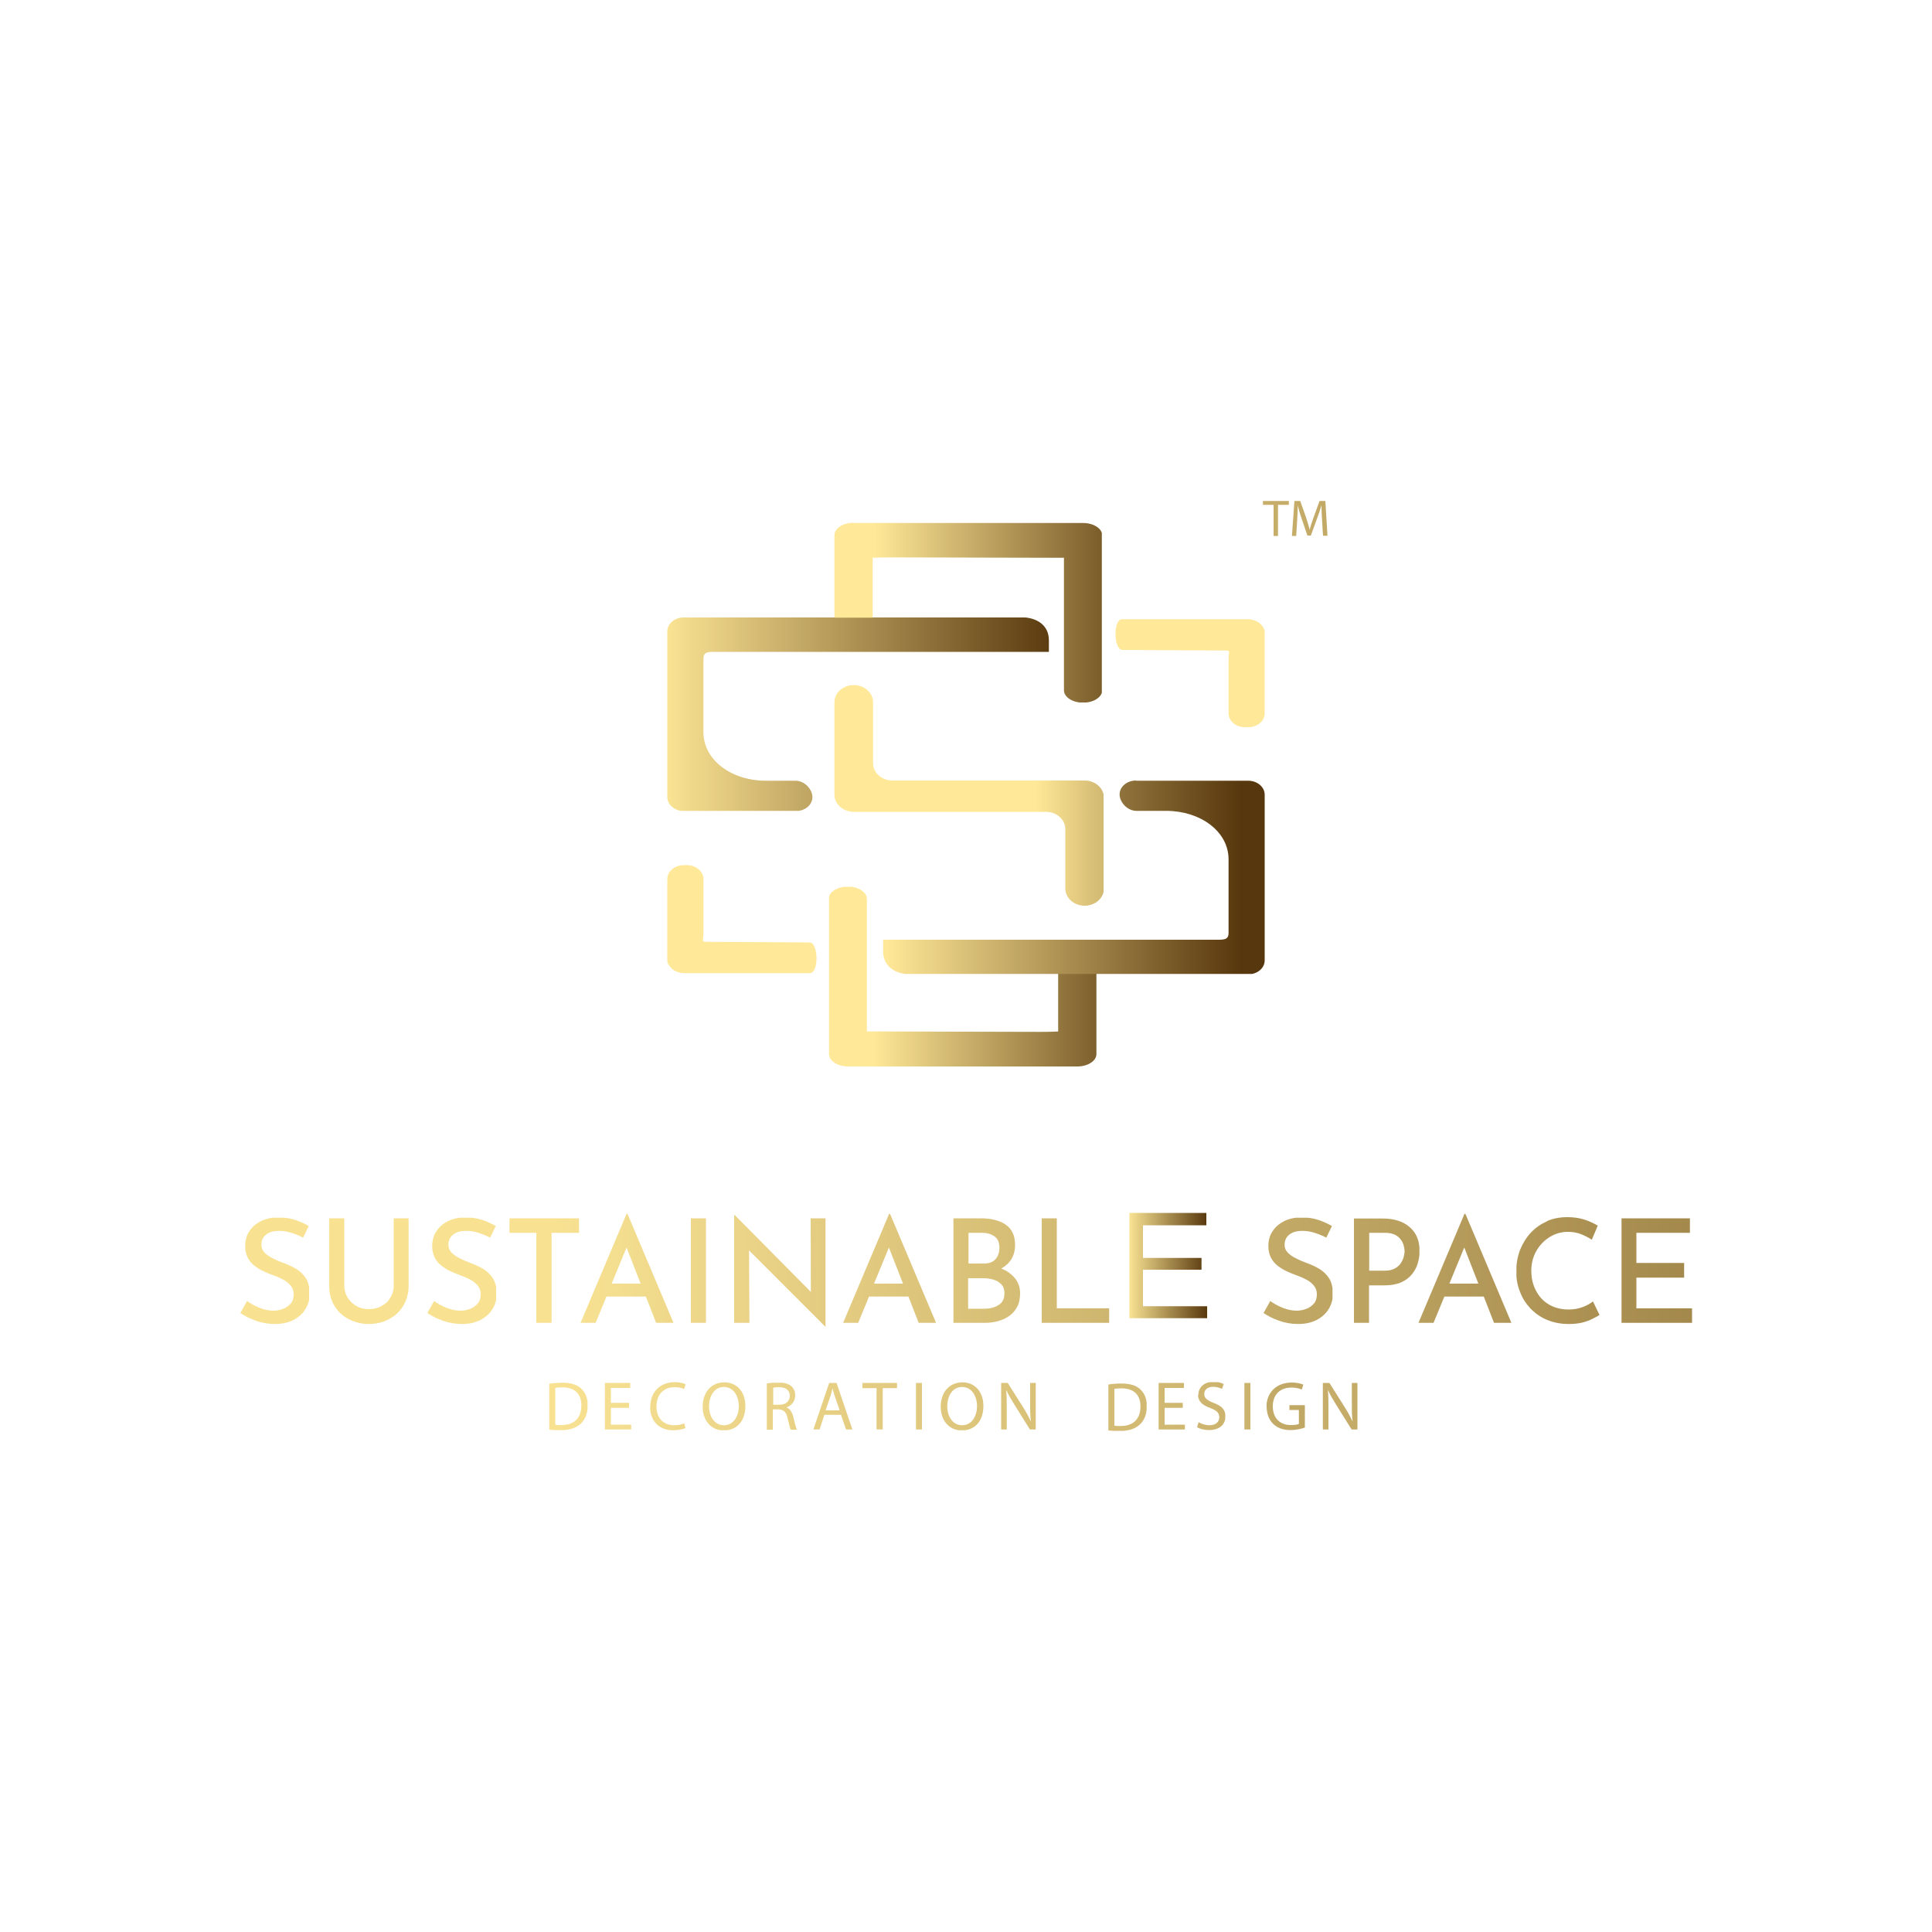 <svg xmlns="http://www.w3.org/2000/svg" xmlns:xlink="http://www.w3.org/1999/xlink" id="Layer_1" viewBox="0 0 100 100"><defs><style>      .st0 {        fill: none;      }      .st1 {        fill: url(#linear-gradient2);      }      .st2 {        fill: url(#linear-gradient1);      }      .st3 {        fill: url(#linear-gradient9);      }      .st4 {        fill: url(#linear-gradient3);      }      .st5 {        fill: url(#linear-gradient6);      }      .st6 {        fill: url(#linear-gradient8);      }      .st7 {        fill: url(#linear-gradient7);      }      .st8 {        fill: url(#linear-gradient5);      }      .st9 {        fill: url(#linear-gradient4);      }      .st10 {        fill: url(#linear-gradient31);      }      .st11 {        fill: url(#linear-gradient30);      }      .st12 {        fill: url(#linear-gradient38);      }      .st13 {        fill: url(#linear-gradient32);      }      .st14 {        fill: url(#linear-gradient39);      }      .st15 {        fill: url(#linear-gradient34);      }      .st16 {        fill: url(#linear-gradient37);      }      .st17 {        fill: url(#linear-gradient35);      }      .st18 {        fill: url(#linear-gradient33);      }      .st19 {        fill: url(#linear-gradient36);      }      .st20 {        fill: url(#linear-gradient40);      }      .st21 {        fill: url(#linear-gradient28);      }      .st22 {        fill: url(#linear-gradient29);      }      .st23 {        fill: url(#linear-gradient18);      }      .st24 {        fill: url(#linear-gradient13);      }      .st25 {        fill: url(#linear-gradient12);      }      .st26 {        fill: url(#linear-gradient15);      }      .st27 {        fill: url(#linear-gradient16);      }      .st28 {        fill: url(#linear-gradient11);      }      .st29 {        fill: url(#linear-gradient10);      }      .st30 {        fill: url(#linear-gradient17);      }      .st31 {        fill: url(#linear-gradient14);      }      .st32 {        fill: url(#linear-gradient19);      }      .st33 {        fill: url(#linear-gradient23);      }      .st34 {        fill: url(#linear-gradient22);      }      .st35 {        fill: url(#linear-gradient24);      }      .st36 {        fill: url(#linear-gradient25);      }      .st37 {        fill: url(#linear-gradient21);      }      .st38 {        fill: url(#linear-gradient20);      }      .st39 {        fill: url(#linear-gradient27);      }      .st40 {        fill: url(#linear-gradient26);      }      .st41 {        fill: url(#linear-gradient);      }      .st42 {        clip-path: url(#clippath-17);      }      .st43 {        clip-path: url(#clippath-19);      }      .st44 {        clip-path: url(#clippath-11);      }      .st45 {        clip-path: url(#clippath-16);      }      .st46 {        clip-path: url(#clippath-18);      }      .st47 {        clip-path: url(#clippath-10);      }      .st48 {        clip-path: url(#clippath-15);      }      .st49 {        clip-path: url(#clippath-13);      }      .st50 {        clip-path: url(#clippath-14);      }      .st51 {        clip-path: url(#clippath-12);      }      .st52 {        clip-path: url(#clippath-31);      }      .st53 {        clip-path: url(#clippath-32);      }      .st54 {        clip-path: url(#clippath-33);      }      .st55 {        clip-path: url(#clippath-34);      }      .st56 {        clip-path: url(#clippath-35);      }      .st57 {        clip-path: url(#clippath-39);      }      .st58 {        clip-path: url(#clippath-30);      }      .st59 {        clip-path: url(#clippath-36);      }      .st60 {        clip-path: url(#clippath-37);      }      .st61 {        clip-path: url(#clippath-38);      }      .st62 {        clip-path: url(#clippath-27);      }      .st63 {        clip-path: url(#clippath-29);      }      .st64 {        clip-path: url(#clippath-26);      }      .st65 {        clip-path: url(#clippath-28);      }      .st66 {        clip-path: url(#clippath-20);      }      .st67 {        clip-path: url(#clippath-21);      }      .st68 {        clip-path: url(#clippath-22);      }      .st69 {        clip-path: url(#clippath-23);      }      .st70 {        clip-path: url(#clippath-24);      }      .st71 {        clip-path: url(#clippath-25);      }      .st72 {        clip-path: url(#clippath-1);      }      .st73 {        clip-path: url(#clippath-3);      }      .st74 {        clip-path: url(#clippath-4);      }      .st75 {        clip-path: url(#clippath-2);      }      .st76 {        clip-path: url(#clippath-7);      }      .st77 {        clip-path: url(#clippath-6);      }      .st78 {        clip-path: url(#clippath-9);      }      .st79 {        clip-path: url(#clippath-8);      }      .st80 {        clip-path: url(#clippath-5);      }      .st81 {        clip-path: url(#clippath);      }    </style><clipPath id="clippath"><polygon class="st0" points="65.37 25.93 65.37 26.13 65.92 26.13 65.92 27.74 66.15 27.74 66.15 26.13 66.71 26.13 66.71 25.93 65.37 25.93"></polygon></clipPath><linearGradient id="linear-gradient" x1="-2107.99" y1="589.8" x2="-2107.92" y2="589.8" gradientTransform="translate(3408272.76 953625.1) scale(1616.83 -1616.83)" gradientUnits="userSpaceOnUse"><stop offset="0" stop-color="#f8e292"></stop><stop offset="1" stop-color="#57370d"></stop><stop offset="1" stop-color="#ffe897"></stop></linearGradient><clipPath id="clippath-1"><path class="st0" d="M68.3,25.93l-.32.88c-.08.23-.15.43-.19.61h0c-.05-.19-.11-.39-.18-.61l-.31-.88h-.3l-.13,1.81h.22l.05-.78c.02-.27.03-.57.03-.8h0c.05.21.12.45.21.7l.29.86h.18l.32-.88c.09-.25.17-.48.23-.69h0c0,.23.01.53.03.78l.05.8h.23l-.11-1.81h-.3Z"></path></clipPath><linearGradient id="linear-gradient1" x1="-2107.99" x2="-2107.92" xlink:href="#linear-gradient"></linearGradient><clipPath id="clippath-2"><path class="st0" d="M35.39,31.96c-.47,0-.85.32-.85.72v8.58c0,.39.38.72.85.72h5.81c.47,0,.85-.32.85-.72s-.4-.85-.87-.85h-1.55c-1.74,0-3.22-1.05-3.22-2.51v-3.8c0-.39.26-.36.73-.36h17.15v-.6c0-.79-.64-1.19-1.43-1.19h-17.48Z"></path></clipPath><linearGradient id="linear-gradient2" x1="-2103.88" y1="589.3" x2="-2103.8" y2="589.3" gradientTransform="translate(557035.23 156053.47) scale(264.75 -264.75)" gradientUnits="userSpaceOnUse"><stop offset="0" stop-color="#ffe897"></stop><stop offset="1" stop-color="#57370d"></stop></linearGradient><clipPath id="clippath-3"><path class="st0" d="M58.08,32.05c-.47,0-.45,1.59.02,1.59l5.19.03c.47,0,.3,0,.3.39v2.86c0,.4.38.72.85.72h.17c.47,0,.85-.32.85-.72v-4.29c-.12-.32-.42-.58-.89-.58h-6.49Z"></path></clipPath><linearGradient id="linear-gradient3" x1="-2098.69" y1="587.95" x2="-2098.61" y2="587.95" gradientTransform="translate(217386.72 60920.28) scale(103.55 -103.55)" xlink:href="#linear-gradient2"></linearGradient><clipPath id="clippath-4"><path class="st0" d="M44.18,27.06c-.55,0-.99.29-.99.64v2.21s0,.01,0,.02v2.04s1.98,0,1.98,0v-3.1s.36-.02.91-.02l7.99.02c.55,0,1,0,1,0v6.86c0,.35.44.64.99.64s.99-.29.99-.64v-8.02c0-.35-.44-.64-.99-.64h-11.86Z"></path></clipPath><linearGradient id="linear-gradient4" x1="-2102.27" y1="588.65" x2="-2102.19" y2="588.65" gradientTransform="translate(389870.06 109185.53) scale(185.43 -185.43)" xlink:href="#linear-gradient2"></linearGradient><clipPath id="clippath-5"><path class="st0" d="M42.91,46.54v8.02c0,.35.44.64.99.64h11.86c.55,0,.99-.29.99-.64v-2.21s0-.01,0-.02v-2.04s-1.98,0-1.98,0v3.1s-.36.02-.91.02l-7.99-.02c-.55,0-1,0-1,0v-6.86c0-.35-.44-.64-.99-.64s-.99.29-.99.64"></path></clipPath><linearGradient id="linear-gradient5" x1="-2102.25" y1="589.91" x2="-2102.17" y2="589.91" gradientTransform="translate(389866.3 109438.05) scale(185.43 -185.43)" xlink:href="#linear-gradient2"></linearGradient><clipPath id="clippath-6"><path class="st0" d="M58.8,40.4c-.47,0-.85.32-.85.72s.4.85.87.85h1.55c1.74,0,3.22,1.05,3.22,2.51v3.8c0,.39-.26.36-.73.36h-17.15v.6c0,.79.64,1.19,1.43,1.19h17.47c.47,0,.85-.32.85-.72v-8.58c0-.39-.38-.72-.85-.72h-5.81Z"></path></clipPath><linearGradient id="linear-gradient6" x1="-2104.4" y1="589.69" x2="-2104.33" y2="589.69" gradientTransform="translate(557184.86 156166.64) scale(264.75 -264.75)" xlink:href="#linear-gradient2"></linearGradient><clipPath id="clippath-7"><path class="st0" d="M35.39,44.78c-.47,0-.85.32-.85.72v4.29c.12.32.42.58.89.58h6.49c.47,0,.45-1.59-.02-1.59l-5.19-.03c-.47,0-.3,0-.3-.39v-2.86c0-.39-.38-.72-.85-.72h-.17Z"></path></clipPath><linearGradient id="linear-gradient7" x1="-2095.91" y1="589.48" x2="-2095.83" y2="589.48" gradientTransform="translate(217075.9 61090.88) scale(103.55 -103.55)" xlink:href="#linear-gradient2"></linearGradient><clipPath id="clippath-8"><path class="st0" d="M43.19,36.35v4.78c0,.49.45.89,1,.89h9.95c.55,0,1,.4,1,.89v3.08c0,.49.45.89,1,.89s1-.4,1-.89v-4.7c0-.49-.45-.89-1-.89h-9.95c-.55,0-1-.4-1-.89v-3.16c0-.49-.45-.89-1-.89s-1,.4-1,.89"></path></clipPath><linearGradient id="linear-gradient8" x1="-2102.31" y1="589.29" x2="-2102.24" y2="589.29" gradientTransform="translate(392513.07 110051.76) scale(186.68 -186.68)" xlink:href="#linear-gradient2"></linearGradient><clipPath id="clippath-9"><path class="st0" d="M28.74,73.75v-1.91c.08-.02.2-.03.37-.03.66,0,.98.36.98.93,0,.65-.36,1.02-1.03,1.02-.12,0-.24,0-.32-.02M28.43,71.62v2.38c.16.02.34.03.57.03.47,0,.84-.12,1.07-.35.23-.22.35-.54.35-.94s-.13-.67-.34-.87c-.21-.2-.53-.3-.98-.3-.25,0-.47.02-.66.05"></path></clipPath><linearGradient id="linear-gradient9" x1="-2107.95" y1="590.16" x2="-2107.87" y2="590.16" gradientTransform="translate(3408205.68 954260.83) scale(1616.83 -1616.83)" xlink:href="#linear-gradient"></linearGradient><clipPath id="clippath-10"><polygon class="st0" points="31.31 71.58 31.31 74 32.67 74 32.67 73.74 31.62 73.74 31.62 72.87 32.56 72.87 32.56 72.61 31.62 72.61 31.62 71.84 32.62 71.84 32.62 71.58 31.31 71.58"></polygon></clipPath><linearGradient id="linear-gradient10" x1="-2107.95" y1="590.16" x2="-2107.87" y2="590.16" gradientTransform="translate(3408205.68 954260.8) scale(1616.83 -1616.83)" xlink:href="#linear-gradient"></linearGradient><clipPath id="clippath-11"><path class="st0" d="M33.65,72.81c0,.79.51,1.22,1.19,1.22.29,0,.52-.06.64-.11l-.06-.25c-.13.06-.32.1-.51.1-.59,0-.93-.38-.93-.97,0-.63.38-1,.94-1,.2,0,.37.04.49.1l.08-.25c-.08-.04-.27-.11-.57-.11-.75,0-1.26.51-1.26,1.27"></path></clipPath><linearGradient id="linear-gradient11" x1="-2107.95" y1="590.16" x2="-2107.87" y2="590.16" gradientTransform="translate(3408205.68 954260.78) scale(1616.83 -1616.83)" xlink:href="#linear-gradient"></linearGradient><clipPath id="clippath-12"><path class="st0" d="M36.7,72.8c0-.53.26-1.01.77-1.01s.77.5.77.98c0,.55-.28,1-.77,1s-.77-.46-.77-.98M36.37,72.81c0,.73.45,1.23,1.09,1.23s1.12-.44,1.12-1.27c0-.72-.43-1.22-1.09-1.22s-1.12.5-1.12,1.27"></path></clipPath><linearGradient id="linear-gradient12" x1="-2107.95" y1="590.16" x2="-2107.87" y2="590.16" gradientTransform="translate(3408205.68 954260.8) scale(1616.83 -1616.83)" xlink:href="#linear-gradient"></linearGradient><clipPath id="clippath-13"><path class="st0" d="M40.01,71.83c.05-.01.16-.03.31-.03.33,0,.56.14.56.45,0,.28-.21.46-.54.46h-.32v-.88ZM39.69,71.62v2.38h.31v-1.05h.29c.28.01.41.14.48.47.07.3.12.51.16.58h.32c-.05-.09-.11-.33-.19-.66-.06-.25-.17-.42-.35-.49h0c.25-.1.45-.31.45-.63,0-.19-.07-.35-.19-.46-.15-.14-.37-.2-.7-.2-.21,0-.44.02-.6.05"></path></clipPath><linearGradient id="linear-gradient13" x1="-2107.95" y1="590.16" x2="-2107.87" y2="590.16" gradientTransform="translate(3408205.68 954260.68) scale(1616.83 -1616.83)" xlink:href="#linear-gradient"></linearGradient><clipPath id="clippath-14"><path class="st0" d="M42.97,72.3c.05-.15.09-.29.12-.44h0c.04.14.07.28.13.44l.24.7h-.73l.24-.7ZM42.92,71.58l-.82,2.41h.32l.25-.76h.86l.26.76h.33l-.82-2.41h-.38Z"></path></clipPath><linearGradient id="linear-gradient14" x1="-2107.95" y1="590.16" x2="-2107.87" y2="590.16" gradientTransform="translate(3408205.68 954260.8) scale(1616.83 -1616.83)" xlink:href="#linear-gradient"></linearGradient><clipPath id="clippath-15"><polygon class="st0" points="44.64 71.58 44.64 71.85 45.37 71.85 45.37 74 45.69 74 45.69 71.85 46.43 71.85 46.43 71.58 44.64 71.58"></polygon></clipPath><linearGradient id="linear-gradient15" x1="-2107.95" y1="590.16" x2="-2107.87" y2="590.16" gradientTransform="translate(3408205.68 954260.8) scale(1616.83 -1616.83)" xlink:href="#linear-gradient"></linearGradient><clipPath id="clippath-16"><rect class="st0" x="47.41" y="71.58" width=".31" height="2.41"></rect></clipPath><linearGradient id="linear-gradient16" x1="-2107.95" y1="590.16" x2="-2107.87" y2="590.16" gradientTransform="translate(3408205.68 954260.8) scale(1616.83 -1616.83)" xlink:href="#linear-gradient"></linearGradient><clipPath id="clippath-17"><path class="st0" d="M49.03,72.8c0-.53.26-1.01.77-1.01s.77.5.77.98c0,.55-.28,1-.77,1s-.77-.46-.77-.98M48.69,72.81c0,.73.45,1.23,1.09,1.23s1.12-.44,1.12-1.27c0-.72-.43-1.22-1.09-1.22s-1.12.5-1.12,1.27"></path></clipPath><linearGradient id="linear-gradient17" x1="-2107.95" y1="590.16" x2="-2107.87" y2="590.16" gradientTransform="translate(3408205.68 954260.8) scale(1616.83 -1616.83)" xlink:href="#linear-gradient"></linearGradient><clipPath id="clippath-18"><path class="st0" d="M53.32,71.58v1.01c0,.38,0,.67.04.99h0c-.11-.24-.25-.5-.43-.78l-.77-1.22h-.34v2.41h.29v-1.03c0-.4,0-.69-.03-1h.01c.12.26.28.53.45.8l.77,1.23h.32v-2.41h-.29Z"></path></clipPath><linearGradient id="linear-gradient18" x1="-2107.95" y1="590.16" x2="-2107.87" y2="590.16" gradientTransform="translate(3408205.68 954260.8) scale(1616.83 -1616.83)" xlink:href="#linear-gradient"></linearGradient><clipPath id="clippath-19"><path class="st0" d="M57.68,73.8v-1.91c.08-.02.2-.03.37-.03.66,0,.98.36.98.93,0,.65-.36,1.02-1.03,1.02-.12,0-.24,0-.32-.02M57.37,71.66v2.38c.16.02.34.03.57.03.47,0,.84-.12,1.07-.35.23-.22.35-.54.35-.94s-.13-.67-.34-.87c-.21-.2-.53-.3-.98-.3-.25,0-.47.02-.66.05"></path></clipPath><linearGradient id="linear-gradient19" x1="-2107.95" y1="590.16" x2="-2107.87" y2="590.16" gradientTransform="translate(3408205.68 954260.83) scale(1616.83 -1616.83)" xlink:href="#linear-gradient"></linearGradient><clipPath id="clippath-20"><polygon class="st0" points="59.97 71.58 59.97 74 61.33 74 61.33 73.74 60.28 73.74 60.28 72.87 61.22 72.87 61.22 72.61 60.28 72.61 60.28 71.84 61.28 71.84 61.28 71.58 59.97 71.58"></polygon></clipPath><linearGradient id="linear-gradient20" x1="-2107.95" y1="590.16" x2="-2107.87" y2="590.16" gradientTransform="translate(3408205.68 954260.8) scale(1616.83 -1616.83)" xlink:href="#linear-gradient"></linearGradient><clipPath id="clippath-21"><path class="st0" d="M62.01,72.2c0,.34.24.54.64.68.33.13.46.25.46.48,0,.24-.19.41-.51.41-.21,0-.42-.07-.56-.16l-.08.26c.13.09.38.15.62.15.57,0,.85-.32.85-.7s-.21-.55-.62-.71c-.33-.13-.48-.24-.48-.47,0-.16.13-.36.46-.36.22,0,.38.07.46.11l.09-.25c-.11-.06-.29-.12-.53-.12-.47,0-.78.28-.78.66"></path></clipPath><linearGradient id="linear-gradient21" x1="-2107.95" y1="590.16" x2="-2107.87" y2="590.16" gradientTransform="translate(3408205.68 954260.78) scale(1616.83 -1616.83)" xlink:href="#linear-gradient"></linearGradient><clipPath id="clippath-22"><rect class="st0" x="64.41" y="71.58" width=".31" height="2.41"></rect></clipPath><linearGradient id="linear-gradient22" x1="-2107.95" y1="590.16" x2="-2107.87" y2="590.16" gradientTransform="translate(3408205.68 954260.8) scale(1616.83 -1616.83)" xlink:href="#linear-gradient"></linearGradient><clipPath id="clippath-23"><path class="st0" d="M69.97,71.58v1.01c0,.38,0,.67.04.99h0c-.11-.24-.25-.5-.43-.78l-.77-1.22h-.34v2.41h.29v-1.03c0-.4,0-.69-.03-1h.01c.12.26.28.53.45.8l.77,1.23h.32v-2.41h-.29Z"></path></clipPath><linearGradient id="linear-gradient23" x1="-2107.95" y1="590.16" x2="-2107.87" y2="590.16" gradientTransform="translate(3408205.68 954260.8) scale(1616.83 -1616.83)" xlink:href="#linear-gradient"></linearGradient><clipPath id="clippath-24"><path class="st0" d="M65.56,72.8c0,.38.13.7.34.9.24.23.54.32.9.32.33,0,.6-.08.74-.13v-1.16h-.8v.25h.49v.72c-.07.04-.21.06-.42.06-.56,0-.93-.36-.93-.97s.38-.97.97-.97c.24,0,.4.05.53.1l.08-.25c-.1-.05-.32-.11-.6-.11-.81,0-1.3.53-1.31,1.25"></path></clipPath><linearGradient id="linear-gradient24" x1="-2107.95" y1="590.16" x2="-2107.88" y2="590.16" gradientTransform="translate(3408205.68 954260.8) scale(1616.83 -1616.83)" xlink:href="#linear-gradient"></linearGradient><clipPath id="clippath-25"><path class="st0" d="M13.47,63.23c-.24.12-.43.29-.57.51-.14.21-.21.47-.21.76,0,.24.05.44.14.61.09.17.21.31.36.42.15.11.31.21.49.29.18.08.35.15.52.21.17.06.34.14.49.22.15.08.27.19.37.31.09.12.14.26.14.43,0,.2-.05.37-.16.49-.11.12-.24.22-.4.27-.16.06-.32.09-.49.09-.23,0-.47-.05-.72-.15-.25-.1-.47-.22-.64-.35l-.35.62c.22.15.49.29.8.4.31.11.64.17.99.17.37,0,.69-.07.96-.21.27-.14.47-.32.62-.56.14-.23.22-.49.22-.78,0-.34-.07-.62-.2-.82-.13-.2-.31-.37-.51-.49-.21-.12-.43-.22-.65-.3-.19-.07-.38-.15-.55-.24-.17-.08-.32-.18-.43-.3-.11-.11-.16-.25-.16-.4,0-.22.08-.4.25-.53.16-.13.39-.19.67-.19.2,0,.42.03.63.1.22.07.42.15.61.25l.29-.6c-.2-.12-.44-.23-.71-.32-.27-.09-.58-.13-.94-.13-.31.01-.59.08-.84.2"></path></clipPath><linearGradient id="linear-gradient25" x1="-2107.95" y1="590.11" x2="-2107.88" y2="590.11" gradientTransform="translate(3408205.68 954166.85) scale(1616.83 -1616.83)" xlink:href="#linear-gradient"></linearGradient><clipPath id="clippath-26"><path class="st0" d="M20.38,63.06v3.48c0,.23-.06.44-.17.62-.11.19-.26.33-.46.44-.19.11-.42.16-.66.16-.23,0-.45-.05-.64-.16-.19-.11-.35-.26-.46-.44-.11-.19-.17-.39-.17-.62v-3.48h-.78v3.5c0,.39.09.74.27,1.03.18.3.43.53.74.69.31.16.66.25,1.04.25s.73-.08,1.04-.25c.31-.16.56-.39.74-.69.18-.3.28-.64.28-1.03v-3.5h-.77Z"></path></clipPath><linearGradient id="linear-gradient26" x1="-2107.95" y1="590.11" x2="-2107.88" y2="590.11" gradientTransform="translate(3408205.68 954167.05) scale(1616.83 -1616.83)" xlink:href="#linear-gradient"></linearGradient><clipPath id="clippath-27"><path class="st0" d="M23.15,63.23c-.24.12-.43.29-.57.51-.14.21-.21.47-.21.76,0,.24.05.44.14.61.09.17.21.31.36.42.15.11.31.21.49.29.18.08.35.15.52.21.17.06.34.14.49.22.15.08.27.19.37.31.09.12.14.26.14.43,0,.2-.05.37-.16.49-.11.12-.24.22-.4.27-.16.06-.32.09-.49.09-.23,0-.47-.05-.72-.15-.25-.1-.47-.22-.64-.35l-.35.62c.22.15.49.29.8.4.31.11.64.17.99.17.37,0,.69-.07.96-.21.27-.14.47-.32.62-.56.14-.23.22-.49.22-.78,0-.34-.07-.62-.2-.82-.13-.2-.31-.37-.51-.49-.21-.12-.43-.22-.65-.3-.19-.07-.38-.15-.55-.24-.17-.08-.32-.18-.43-.3-.11-.11-.16-.25-.16-.4,0-.22.08-.4.25-.53.16-.13.39-.19.67-.19.2,0,.42.03.63.1.22.07.42.15.61.25l.29-.6c-.2-.12-.44-.23-.71-.32-.27-.09-.58-.13-.94-.13-.31.01-.59.08-.84.2"></path></clipPath><linearGradient id="linear-gradient27" x1="-2107.95" y1="590.11" x2="-2107.88" y2="590.11" gradientTransform="translate(3408205.68 954166.85) scale(1616.83 -1616.83)" xlink:href="#linear-gradient"></linearGradient><clipPath id="clippath-28"><polygon class="st0" points="26.37 63.06 26.37 63.81 27.76 63.81 27.76 68.47 28.55 68.47 28.55 63.81 29.98 63.81 29.98 63.06 26.37 63.06"></polygon></clipPath><linearGradient id="linear-gradient28" x1="-2107.95" y1="590.11" x2="-2107.88" y2="590.11" gradientTransform="translate(3408205.68 954166.65) scale(1616.83 -1616.83)" xlink:href="#linear-gradient"></linearGradient><clipPath id="clippath-29"><path class="st0" d="M32.43,64.57l.73,1.87h-1.5l.77-1.87ZM32.43,62.83l-2.38,5.64h.78l.56-1.36h2.04l.53,1.36h.9l-2.38-5.64h-.04Z"></path></clipPath><linearGradient id="linear-gradient29" x1="-2107.95" y1="590.11" x2="-2107.88" y2="590.11" gradientTransform="translate(3408205.68 954165.15) scale(1616.83 -1616.83)" xlink:href="#linear-gradient"></linearGradient><clipPath id="clippath-30"><rect class="st0" x="35.76" y="63.06" width=".78" height="5.41"></rect></clipPath><linearGradient id="linear-gradient30" x1="-2107.95" y1="590.11" x2="-2107.88" y2="590.11" gradientTransform="translate(3408205.68 954166.65) scale(1616.83 -1616.83)" xlink:href="#linear-gradient"></linearGradient><clipPath id="clippath-31"><polygon class="st0" points="38 62.89 38 68.47 38.79 68.47 38.77 64.72 42.71 68.66 42.73 68.66 42.73 63.06 41.96 63.06 41.97 66.87 38.03 62.89 38 62.89"></polygon></clipPath><linearGradient id="linear-gradient31" x1="-2107.95" y1="590.11" x2="-2107.88" y2="590.11" gradientTransform="translate(3408205.68 954166.75) scale(1616.83 -1616.83)" xlink:href="#linear-gradient"></linearGradient><clipPath id="clippath-32"><path class="st0" d="M46.01,64.57l.73,1.87h-1.5l.77-1.87ZM46.02,62.83l-2.38,5.64h.78l.56-1.36h2.04l.53,1.36h.9l-2.38-5.64h-.04Z"></path></clipPath><linearGradient id="linear-gradient32" x1="-2107.95" y1="590.11" x2="-2107.88" y2="590.11" gradientTransform="translate(3408205.68 954165.15) scale(1616.83 -1616.83)" xlink:href="#linear-gradient"></linearGradient><clipPath id="clippath-33"><path class="st0" d="M50.12,66.16h.77c.18,0,.35.02.52.07.17.05.31.13.42.25.11.11.16.27.16.47,0,.27-.1.48-.31.6-.2.13-.45.19-.75.19h-.82v-1.59ZM50.12,63.81h.69c.28,0,.5.06.67.19.17.12.25.32.25.59,0,.22-.06.41-.19.57-.13.16-.34.24-.62.24h-.79v-1.59ZM49.35,63.06v5.41h1.63c.23,0,.46-.03.68-.09.22-.06.41-.15.58-.27.17-.12.31-.28.41-.47.1-.19.15-.43.15-.7,0-.3-.09-.56-.26-.77-.18-.22-.41-.39-.71-.51,0,0,0,0-.01,0,.22-.12.39-.27.52-.47.13-.21.2-.46.2-.76,0-.46-.16-.81-.47-1.03-.31-.22-.74-.34-1.29-.34h-1.43Z"></path></clipPath><linearGradient id="linear-gradient33" x1="-2107.95" y1="590.11" x2="-2107.88" y2="590.11" gradientTransform="translate(3408205.68 954166.65) scale(1616.83 -1616.83)" xlink:href="#linear-gradient"></linearGradient><clipPath id="clippath-34"><polygon class="st0" points="53.92 63.06 53.92 68.47 57.42 68.47 57.42 67.72 54.7 67.72 54.7 63.06 53.92 63.06"></polygon></clipPath><linearGradient id="linear-gradient34" x1="-2107.95" y1="590.11" x2="-2107.88" y2="590.11" gradientTransform="translate(3408205.68 954166.65) scale(1616.83 -1616.83)" xlink:href="#linear-gradient"></linearGradient><clipPath id="clippath-35"><path class="st0" d="M66.43,63.23c-.24.12-.43.29-.57.51-.14.21-.21.47-.21.76,0,.24.05.44.14.61s.21.31.36.42c.15.11.31.21.49.29.18.08.35.15.52.21.17.06.34.14.49.22.15.08.27.19.37.31.09.12.14.26.14.43,0,.2-.05.37-.16.49-.11.12-.24.22-.4.27-.16.06-.32.09-.49.09-.23,0-.47-.05-.72-.15-.25-.1-.47-.22-.64-.35l-.35.62c.22.15.49.29.8.4.31.11.64.17.99.17.37,0,.69-.07.96-.21.27-.14.47-.32.62-.56.14-.23.22-.49.22-.78,0-.34-.07-.62-.2-.82-.13-.2-.31-.37-.51-.49-.21-.12-.43-.22-.65-.3-.19-.07-.38-.15-.55-.24-.17-.08-.32-.18-.43-.3-.11-.11-.16-.25-.16-.4,0-.22.08-.4.25-.53.16-.13.39-.19.67-.19.2,0,.42.03.63.1.22.07.42.15.61.25l.29-.6c-.2-.12-.44-.23-.71-.32-.27-.09-.58-.13-.94-.13-.31.01-.59.08-.84.2"></path></clipPath><linearGradient id="linear-gradient35" x1="-2107.95" y1="590.11" x2="-2107.88" y2="590.11" gradientTransform="translate(3408205.68 954166.85) scale(1616.83 -1616.83)" xlink:href="#linear-gradient"></linearGradient><clipPath id="clippath-36"><path class="st0" d="M70.86,63.81h.83c.19,0,.36.03.49.09.13.06.23.14.31.24.08.1.13.2.16.31.03.11.05.22.05.32,0,.09-.02.19-.05.31-.03.11-.09.22-.16.33-.08.1-.18.19-.32.26-.14.07-.31.1-.51.1h-.79v-1.96ZM70.08,63.06v5.41h.78v-1.94h.8c.33,0,.62-.05.85-.15.23-.1.42-.24.56-.41.14-.17.25-.36.31-.57.06-.21.1-.42.1-.63,0-.54-.17-.96-.51-1.25-.34-.3-.81-.45-1.4-.45h-1.48Z"></path></clipPath><linearGradient id="linear-gradient36" x1="-2107.95" y1="590.11" x2="-2107.88" y2="590.11" gradientTransform="translate(3408205.68 954166.65) scale(1616.83 -1616.83)" xlink:href="#linear-gradient"></linearGradient><clipPath id="clippath-37"><path class="st0" d="M75.79,64.57l.73,1.87h-1.5l.77-1.87ZM75.8,62.83l-2.38,5.64h.78l.56-1.36h2.04l.53,1.36h.9l-2.38-5.64h-.04Z"></path></clipPath><linearGradient id="linear-gradient37" x1="-2107.95" y1="590.11" x2="-2107.88" y2="590.11" gradientTransform="translate(3408205.68 954165.15) scale(1616.83 -1616.83)" xlink:href="#linear-gradient"></linearGradient><clipPath id="clippath-38"><path class="st0" d="M80.09,63.21c-.33.14-.61.33-.85.59-.24.25-.42.55-.56.89-.13.34-.2.72-.2,1.12,0,.37.06.72.19,1.04.12.33.3.61.54.87.24.25.52.45.85.59.33.14.71.22,1.13.22.25,0,.48-.02.69-.07.21-.05.4-.12.55-.2.16-.08.28-.14.36-.2l-.34-.7c-.13.11-.31.21-.52.29-.21.08-.46.13-.74.13-.39,0-.73-.09-1.02-.26-.29-.17-.51-.41-.67-.72-.16-.3-.24-.65-.24-1.03s.09-.72.26-1.02c.17-.3.4-.54.69-.72.29-.18.6-.27.94-.27.26,0,.49.04.71.13.21.09.39.18.53.28l.31-.73c-.18-.11-.41-.22-.68-.31-.27-.09-.57-.13-.9-.13-.39,0-.75.07-1.07.21"></path></clipPath><linearGradient id="linear-gradient38" x1="-2107.95" y1="590.11" x2="-2107.88" y2="590.11" gradientTransform="translate(3408205.68 954166.65) scale(1616.83 -1616.83)" xlink:href="#linear-gradient"></linearGradient><clipPath id="clippath-39"><polygon class="st0" points="83.93 63.06 83.93 68.47 87.58 68.47 87.58 67.72 84.7 67.72 84.7 66.13 87.17 66.13 87.17 65.37 84.7 65.37 84.7 63.81 87.47 63.81 87.47 63.06 83.93 63.06"></polygon></clipPath><linearGradient id="linear-gradient39" x1="-2107.95" y1="590.11" x2="-2107.88" y2="590.11" gradientTransform="translate(3408205.68 954166.65) scale(1616.83 -1616.83)" xlink:href="#linear-gradient"></linearGradient><linearGradient id="linear-gradient40" x1="58.47" y1="65.51" x2="62.49" y2="65.51" gradientTransform="matrix(1,0,0,1,0,0)" xlink:href="#linear-gradient"></linearGradient></defs><g class="st81"><rect class="st41" x="65.37" y="25.93" width="1.34" height="1.81"></rect></g><g class="st72"><rect class="st2" x="66.86" y="25.93" width="1.85" height="1.81"></rect></g><g><g class="st75"><rect class="st1" x="34.54" y="31.96" width="19.76" height="10.01"></rect></g><g class="st73"><rect class="st4" x="57.61" y="32.05" width="7.86" height="5.59"></rect></g><g class="st74"><rect class="st9" x="43.19" y="27.06" width="13.84" height="9.3"></rect></g><g class="st80"><rect class="st8" x="42.91" y="45.9" width="13.84" height="9.3"></rect></g><g class="st77"><rect class="st5" x="45.7" y="40.4" width="19.76" height="10.01"></rect></g><g class="st76"><rect class="st7" x="34.54" y="44.78" width="7.86" height="5.59"></rect></g><g class="st79"><rect class="st6" x="43.19" y="35.46" width="13.93" height="11.42"></rect></g></g><g><g class="st78"><rect class="st3" x="28.43" y="71.57" width="1.98" height="2.45"></rect></g><g class="st47"><rect class="st29" x="31.31" y="71.58" width="1.36" height="2.41"></rect></g><g class="st44"><rect class="st28" x="33.65" y="71.54" width="1.83" height="2.49"></rect></g><g class="st51"><rect class="st25" x="36.37" y="71.54" width="2.21" height="2.49"></rect></g><g class="st49"><rect class="st24" x="39.69" y="71.57" width="1.57" height="2.43"></rect></g><g class="st50"><rect class="st31" x="42.1" y="71.58" width="2.02" height="2.41"></rect></g><g class="st48"><rect class="st26" x="44.64" y="71.58" width="1.79" height="2.41"></rect></g><g class="st45"><rect class="st27" x="47.41" y="71.58" width=".31" height="2.41"></rect></g><g class="st42"><rect class="st30" x="48.69" y="71.54" width="2.21" height="2.49"></rect></g><g class="st46"><rect class="st23" x="51.8" y="71.58" width="1.81" height="2.41"></rect></g><g class="st43"><rect class="st32" x="57.37" y="71.61" width="1.98" height="2.45"></rect></g><g class="st66"><rect class="st38" x="59.97" y="71.58" width="1.36" height="2.41"></rect></g><g class="st67"><rect class="st37" x="61.96" y="71.54" width="1.46" height="2.49"></rect></g><g class="st68"><rect class="st34" x="64.41" y="71.58" width=".31" height="2.41"></rect></g><g class="st69"><rect class="st33" x="68.45" y="71.58" width="1.81" height="2.41"></rect></g><g class="st70"><rect class="st35" x="65.56" y="71.56" width="1.98" height="2.47"></rect></g><g class="st71"><rect class="st36" x="12.42" y="63.03" width="3.58" height="5.5"></rect></g><g class="st64"><rect class="st40" x="17.04" y="63.06" width="4.11" height="5.47"></rect></g><g class="st62"><rect class="st39" x="22.1" y="63.03" width="3.58" height="5.5"></rect></g><g class="st65"><rect class="st21" x="26.37" y="63.06" width="3.6" height="5.41"></rect></g><g class="st63"><rect class="st22" x="30.05" y="62.83" width="4.81" height="5.64"></rect></g><g class="st58"><rect class="st11" x="35.76" y="63.06" width=".78" height="5.41"></rect></g><g class="st52"><rect class="st10" x="38" y="62.89" width="4.73" height="5.77"></rect></g><g class="st53"><rect class="st13" x="43.64" y="62.83" width="4.81" height="5.64"></rect></g><g class="st54"><rect class="st18" x="49.35" y="63.06" width="3.46" height="5.41"></rect></g><g class="st55"><rect class="st15" x="53.92" y="63.06" width="3.49" height="5.41"></rect></g><g class="st56"><rect class="st17" x="65.39" y="63.03" width="3.58" height="5.5"></rect></g><g class="st59"><rect class="st19" x="70.08" y="63.06" width="3.39" height="5.41"></rect></g><g class="st60"><rect class="st16" x="73.42" y="62.83" width="4.81" height="5.64"></rect></g><g class="st61"><rect class="st12" x="78.49" y="63" width="4.32" height="5.54"></rect></g><g class="st57"><rect class="st14" x="83.93" y="63.06" width="3.65" height="5.41"></rect></g><path class="st20" d="M58.47,62.78h3.97v.64h-3.28v1.69h3.03v.61h-3.03v1.89h3.33v.62h-4.03v-5.46Z"></path></g></svg>